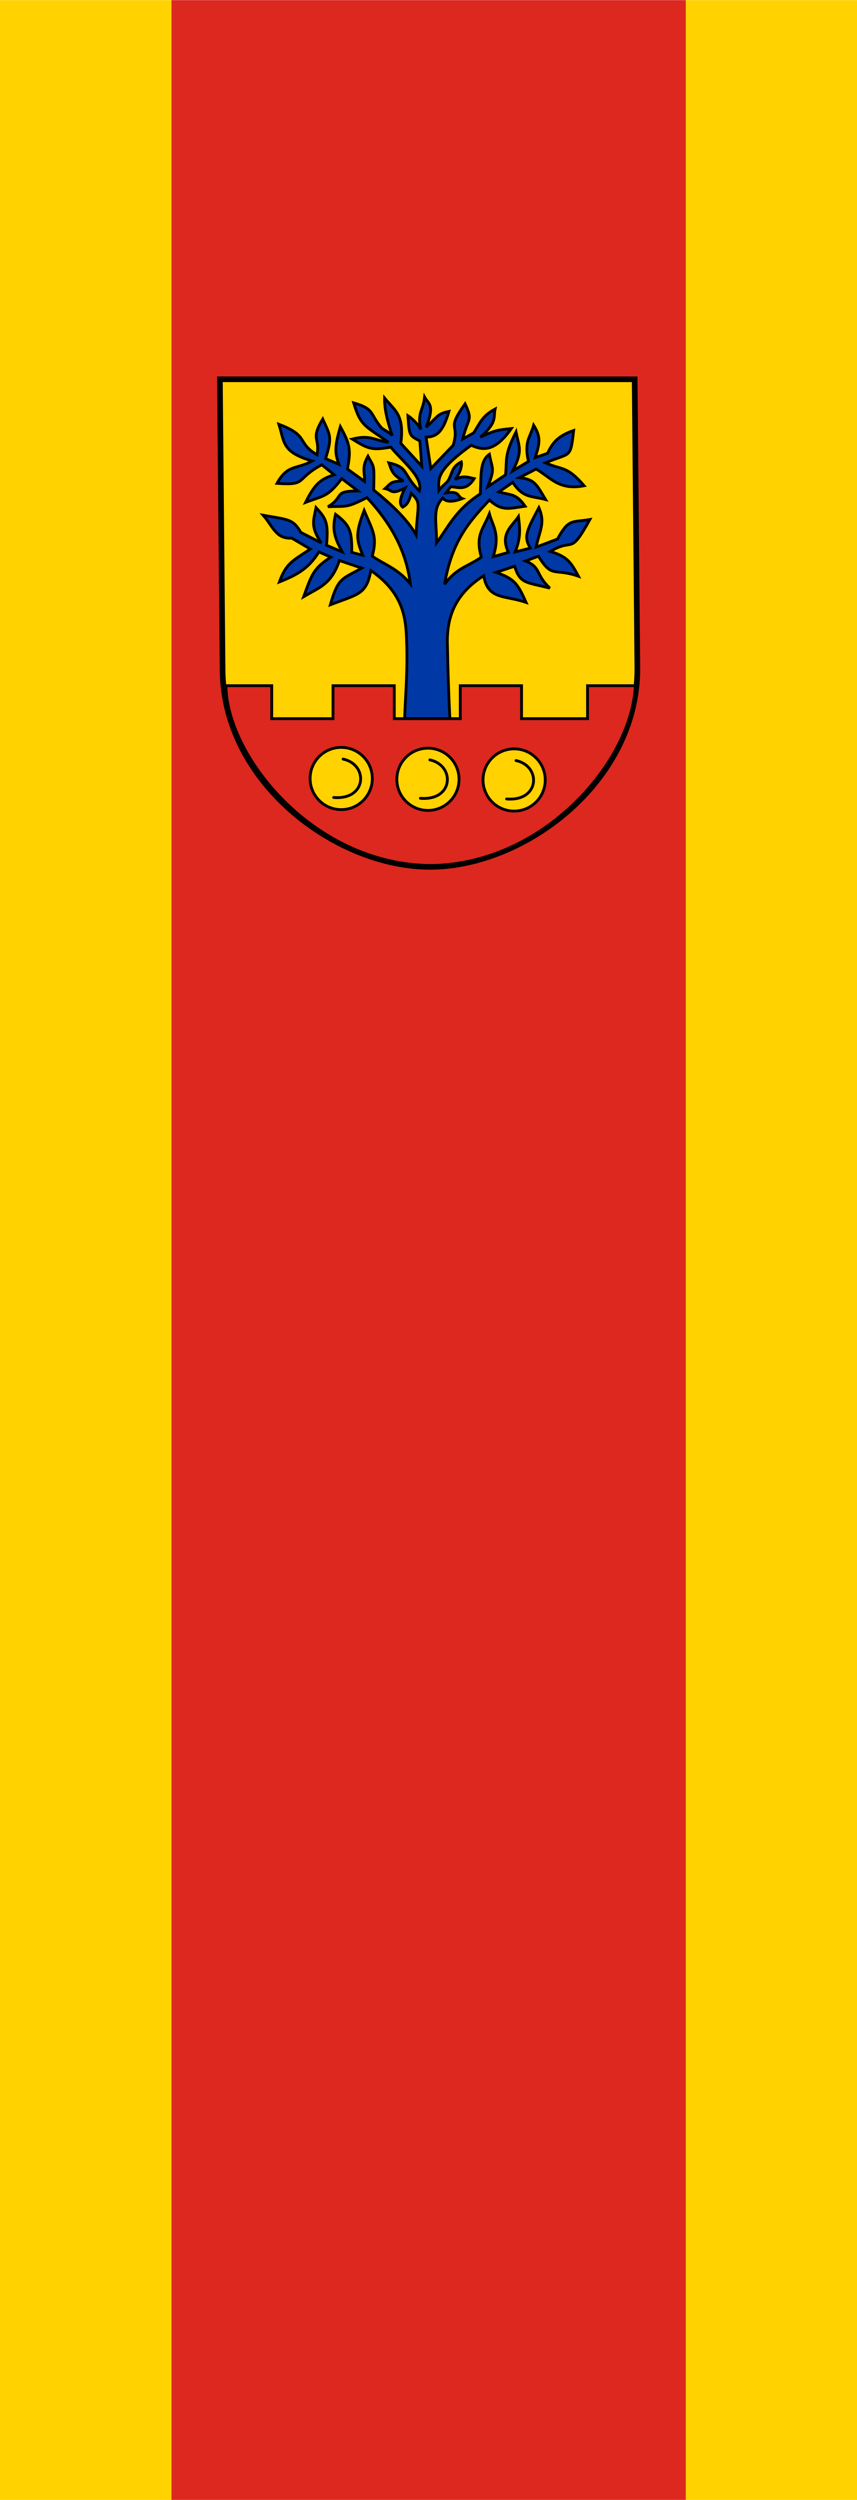 <?xml version="1.0" encoding="UTF-8" standalone="no"?>
<!-- Created with Inkscape (http://www.inkscape.org/) -->

<svg
   xmlns:dc="http://purl.org/dc/elements/1.1/"
   xmlns:cc="http://creativecommons.org/ns#"
   xmlns:rdf="http://www.w3.org/1999/02/22-rdf-syntax-ns#"
   xmlns:svg="http://www.w3.org/2000/svg"
   xmlns="http://www.w3.org/2000/svg"
   xmlns:sodipodi="http://sodipodi.sourceforge.net/DTD/sodipodi-0.dtd"
   xmlns:inkscape="http://www.inkscape.org/namespaces/inkscape"
   height="875"
   width="300"
   version="1.1"
   id="svg4069"
   inkscape:version="0.48.3.1 r9886"
   sodipodi:docname="Banner_Olfen.svg">
  <defs
     id="defs4083" />
  <sodipodi:namedview
     pagecolor="#ffffff"
     bordercolor="#666666"
     borderopacity="1"
     objecttolerance="10"
     gridtolerance="10"
     guidetolerance="10"
     inkscape:pageopacity="0"
     inkscape:pageshadow="2"
     inkscape:window-width="1366"
     inkscape:window-height="706"
     id="namedview4081"
     showgrid="false"
     inkscape:zoom="0.81501632"
     inkscape:cx="150"
     inkscape:cy="635.26277"
     inkscape:window-x="-8"
     inkscape:window-y="-8"
     inkscape:window-maximized="1"
     inkscape:current-layer="svg4069" />
  <g
     id="g4569">
    <g
       id="g4073"
       transform="matrix(0.998,0,0,0.998,0.342,-175.958)">
      <rect
         style="fill:#ffd200;fill-opacity:1"
         id="rect4075"
         x="-0.343"
         y="176.36"
         width="60.138"
         height="877" />
      <rect
         style="fill:#ffd200;fill-opacity:1"
         id="rect4077"
         x="240.209"
         y="176.36"
         width="60.138"
         height="877" />
      <rect
         style="fill:#dc281e;fill-opacity:1"
         id="rect4079"
         x="59.795"
         y="176.36"
         width="180.414"
         height="877" />
    </g>
    <g
       transform="matrix(0.33,0,0,0.33,76.971,-42.925)"
       id="g4501">
      <path
         sodipodi:nodetypes="cccccc"
         inkscape:connector-curvature="0"
         id="path2997"
         d="m 0,532.362 440,0 2.857,307.143 c 0,120 -120,210 -220,210 -100,0 -220,-90 -220,-210 z"
         style="fill:#ffd200;fill-opacity:1;stroke:#000000;stroke-width:6;stroke-linecap:butt;stroke-linejoin:miter;stroke-miterlimit:4;stroke-opacity:1;stroke-dasharray:none" />
      <path
         style="fill:#dc281e;fill-opacity:1;stroke:#000000;stroke-width:3;stroke-linecap:butt;stroke-linejoin:miter;stroke-miterlimit:4;stroke-opacity:1;stroke-dasharray:none"
         d="m 6.429,857.362 48.571,0 0,35 65,0 0,-35 65,0 0,35 70,0 0,-35 65,0 0,35 70,0 0,-35 50.714,0 C 437.143,937.005 345,1045.934 225,1048.076 100,1048.076 7.143,932.362 6.429,857.362 z"
         id="path4454"
         inkscape:connector-curvature="0"
         sodipodi:nodetypes="cccccccccccccccc" />
      <g
         id="g4460">
        <path
           transform="matrix(1.062,0,0,1.05,-15.814,-53.178)"
           d="m 167.143,960.934 c 0,17.358 -13.911,31.429 -31.071,31.429 -17.16,0 -31.071,-14.071 -31.071,-31.429 0,-17.358 13.911,-31.429 31.071,-31.429 17.16,0 31.071,14.071 31.071,31.429 z"
           sodipodi:ry="31.428572"
           sodipodi:rx="31.071428"
           sodipodi:cy="960.93359"
           sodipodi:cx="136.07143"
           id="path4456"
           style="fill:#ffd200;fill-opacity:1;stroke:#000000;stroke-width:2.841;stroke-miterlimit:4;stroke-opacity:1;stroke-dasharray:none"
           sodipodi:type="arc" />
        <path
           sodipodi:nodetypes="cc"
           inkscape:connector-curvature="0"
           id="path4458"
           d="m 130.714,935.219 c 27.007,5.767 25.395,43.648 -10,40.714"
           style="fill:none;stroke:#000000;stroke-width:3;stroke-linecap:round;stroke-linejoin:round;stroke-miterlimit:4;stroke-opacity:1;stroke-dasharray:none" />
      </g>
      <g
         transform="translate(92.011,0.846)"
         id="g4460-7">
        <path
           transform="matrix(1.062,0,0,1.05,-15.814,-53.178)"
           d="m 167.143,960.934 c 0,17.358 -13.911,31.429 -31.071,31.429 -17.16,0 -31.071,-14.071 -31.071,-31.429 0,-17.358 13.911,-31.429 31.071,-31.429 17.16,0 31.071,14.071 31.071,31.429 z"
           sodipodi:ry="31.428572"
           sodipodi:rx="31.071428"
           sodipodi:cy="960.93359"
           sodipodi:cx="136.07143"
           id="path4456-4"
           style="fill:#ffd200;fill-opacity:1;stroke:#000000;stroke-width:2.841;stroke-miterlimit:4;stroke-opacity:1;stroke-dasharray:none"
           sodipodi:type="arc" />
        <path
           sodipodi:nodetypes="cc"
           inkscape:connector-curvature="0"
           id="path4458-0"
           d="m 130.714,935.219 c 27.007,5.767 25.395,43.648 -10,40.714"
           style="fill:none;stroke:#000000;stroke-width:3;stroke-linecap:round;stroke-linejoin:round;stroke-miterlimit:4;stroke-opacity:1;stroke-dasharray:none" />
      </g>
      <g
         transform="translate(183.44,1.56)"
         id="g4460-9">
        <path
           transform="matrix(1.062,0,0,1.05,-15.814,-53.178)"
           d="m 167.143,960.934 c 0,17.358 -13.911,31.429 -31.071,31.429 -17.16,0 -31.071,-14.071 -31.071,-31.429 0,-17.358 13.911,-31.429 31.071,-31.429 17.16,0 31.071,14.071 31.071,31.429 z"
           sodipodi:ry="31.428572"
           sodipodi:rx="31.071428"
           sodipodi:cy="960.93359"
           sodipodi:cx="136.07143"
           id="path4456-48"
           style="fill:#ffd200;fill-opacity:1;stroke:#000000;stroke-width:2.841;stroke-miterlimit:4;stroke-opacity:1;stroke-dasharray:none"
           sodipodi:type="arc" />
        <path
           sodipodi:nodetypes="cc"
           inkscape:connector-curvature="0"
           id="path4458-8"
           d="m 130.714,935.219 c 27.007,5.767 25.395,43.648 -10,40.714"
           style="fill:none;stroke:#000000;stroke-width:3;stroke-linecap:round;stroke-linejoin:round;stroke-miterlimit:4;stroke-opacity:1;stroke-dasharray:none" />
      </g>
      <path
         style="fill:#0039a6;fill-opacity:1;stroke:#000000;stroke-width:3;stroke-linecap:butt;stroke-linejoin:miter;stroke-miterlimit:4;stroke-opacity:1;stroke-dasharray:none"
         d="m 195.97,892.253 47.982,10e-6 c -1.25,-25.085 -2.222,-54.717 -2.525,-75.256 -1.244,-27.755 4.631,-54.707 38.386,-76.267 4.592,25.975 22.473,20.413 44.952,28.284 -8.937,-20.458 -12.95,-25.311 -31.82,-31.82 l 19.698,-6.566 c 5.833,18.845 12.227,16.807 37.376,23.234 -15.532,-14.526 -8.999,-21.898 -25.759,-28.789 l 13.637,-5.051 c 14.875,24.147 16.411,12.081 42.426,21.213 -7.994,-14.919 -11.727,-20.771 -29.799,-26.264 25.346,-15.305 20.14,5.767 41.921,-33.84 -19.013,3.188 -22.374,-1.231 -34.345,20.708 l -22.728,8.586 c 4.534,-19.779 9.768,-25.844 3.03,-41.921 -14.508,26.77 -15.694,31.636 -9.091,42.931 l -16.162,4.041 c 6.41,-15.075 5.022,-26.25 3.536,-37.376 -7.267,10.617 -19.773,18.414 -10.607,37.881 l -16.162,4.546 c 7.711,-24.21 -0.549,-32.449 -4.041,-45.457 -7.273,17.663 -14.872,22.584 -8.586,45.962 -12.981,9.421 -26.696,11.427 -38.891,28.789 7.818,-47.594 27.873,-67.995 47.477,-89.399 12.952,11.639 19.22,9.374 37.881,6.566 -9.765,-14.261 -15.994,-11.51 -27.779,-15.152 l 14.647,-10.102 c 11.279,16.951 19.557,14.108 34.85,18.183 -9.586,-16.064 -11.337,-21.351 -27.779,-23.234 l 17.678,-9.091 c 14.936,8.168 23.758,23.061 51.013,17.678 -18.688,-21.576 -22.728,-16.248 -40.911,-24.244 26.616,-11.629 26.258,-3.253 29.799,-34.345 -18.997,6.531 -23.036,15.033 -27.779,24.244 l -13.132,4.546 c 5.446,-15.914 5.913,-22.447 -1.515,-34.345 -3.805,13.368 -10.275,16.999 -5.556,38.386 l -16.668,10.102 c 11,-21.747 6.674,-25.224 3.536,-41.416 -12.574,24.776 -9.444,28.225 -11.112,45.457 l -18.688,12.627 c 7.268,-20.34 5.056,-16.459 1.515,-34.345 -10.167,7.306 -8.585,21.023 -9.596,41.921 -26.585,17.341 -33.555,34.682 -46.467,52.023 0.254,-22.878 -4.825,-35.761 6.566,-47.477 3.205,3.866 9.434,4.708 20.708,0.505 -5.409,-2.168 -2.264,-8.332 -17.173,-6.061 l 5.051,-6.566 c 8.081,0.611 16.668,4.724 24.749,-8.586 -6.289,-1.197 -11.501,-3.824 -20.203,1.01 5.79,-7.346 7.509,-15.382 6.566,-18.688 -9.939,5.11 -9.167,10.915 -13.456,18.989 -1.838,3.461 -6.668,6.101 -10.282,11.315 -0.331,-11.875 -3.943,-20.542 34.345,-47.982 12.136,5.641 24.973,7.257 42.426,-17.678 -14.285,1.421 -16.713,1.626 -32.83,9.091 18.253,-15.753 13.745,-21.189 15.657,-29.799 -14.107,7.461 -16.139,15.355 -22.728,25.254 l -11.617,6.566 c 5.559,-23.194 11.216,-18.682 2.525,-37.376 -20.709,28.79 -5.334,19.58 -12.627,43.942 l -23.739,24.749 -5.051,-33.335 c 11.093,-0.344 17.862,-5.05 24.244,-27.274 -12.695,2.566 -11.285,5.285 -24.244,16.668 9.752,-23.894 2.44,-24.663 -1.515,-31.82 -1.55,14.198 -8.035,16.4 -4.041,34.345 -3.03,-5.88 -9.091,-11.743 -13.637,-14.647 1.442,22.012 1.603,20.864 12.627,26.769 l 2.02,26.769 -22.223,-24.244 c 3.924,-30.27 -6.257,-34.707 -17.173,-47.982 -0.26,9.67 1.79,21.059 8.081,39.901 -3.322,-4.23 -9.62,-6.188 -12.015,-9.091 -12.021,-14.577 -6.678,-19.334 -28.897,-25.759 7.696,26.009 13.32,24.457 36.871,41.921 -16.114,-2.551 -19.184,-8.284 -38.386,-3.536 17.42,10.85 20.838,11.982 40.911,8.586 12.919,15.69 34.601,32.006 30.305,46.467 -18.461,-18.654 -10.891,-24.924 -32.325,-29.799 2.466,6.398 2.908,12.795 15.657,19.193 -14.195,0.206 -13.559,2.552 -19.698,8.081 8.123,1.592 5.568,7.02 21.213,-0.505 -5.307,9.924 -6.641,17.01 -2.525,20.203 3.03,-1.807 6.061,-3.466 9.091,-14.647 10.746,10.599 6.878,10.024 5.051,43.942 -8.951,-15.826 -25.261,-31.651 -44.952,-47.477 0.657,-27.702 0.724,-23.365 -6.061,-35.86 -7.11,12.396 -3.144,17.715 -3.536,26.769 l -18.183,-13.132 c 3.404,-19.53 3.33,-25.422 -7.576,-44.952 -5.962,20.878 -6.041,27.471 -1.515,39.901 l -14.142,-6.061 c 7.251,-23.344 4.905,-24.464 -3.03,-41.921 -13.377,22.219 -2.585,19.515 -6.061,37.881 -22.072,-13.078 -7.694,-20.029 -40.406,-32.325 5.946,19.065 3.017,29.557 35.355,38.891 -17.17,9.318 -26.147,3.389 -37.376,23.739 33.147,2.311 18.552,-4.256 47.477,-19.698 l 13.132,10.607 c -14.389,4.492 -20.562,9.653 -30.305,29.294 19.866,-7.625 23.065,-5.4 38.386,-25.254 l 17.173,13.132 c -27.025,0 -13.92,6.061 -31.82,16.668 21.292,-0.685 19.469,1.258 41.416,-9.596 23.434,25.257 41.31,54.087 45.962,91.419 -13.469,-16.37 -26.937,-20.096 -40.406,-29.294 5.672,-21.25 0.478,-26.887 -8.586,-48.487 -9.664,25.189 -7.977,31.08 -1.515,47.477 l -11.617,-3.03 c 0.12,-22.271 -1.55,-28.679 -17.173,-40.406 -3.769,15.765 -1.446,24.324 7.071,39.901 l -16.668,-7.071 c 2.027,-23.509 -0.178,-28.173 -11.112,-39.901 -2.626,13.459 -6.231,20.095 5.556,37.376 L 85.863,694.768 c -8.252,-14.396 -13.43,-13.469 -39.901,-18.183 10.258,11.652 13.417,25.41 30.305,24.244 l 19.698,11.617 c -19.55,12.957 -25.532,14.947 -32.83,34.85 19.606,-7.76 31.111,-14.549 41.921,-31.82 l 12.627,5.556 c -18.42,11.751 -20.422,18.813 -28.789,41.921 17.501,-10.296 29.351,-13.3 37.881,-38.386 l 23.739,8.081 c -20.541,11.559 -25.177,9.725 -33.335,38.891 29.501,-11.327 38.375,-10.83 42.931,-36.365 31.412,21.81 37.156,45.573 37.881,72.226 1.444,33.577 -1.042,57.331 -2.02,84.853 z"
         id="path4499"
         inkscape:connector-curvature="0"
         sodipodi:nodetypes="ccccccccccccccccccccccccccccccccccccccccccccccccccccscccccccccccccccccccccsccccccccccccccccccccccccccccccccccccccccccccccccccccccc" />
    </g>
  </g>
</svg>
